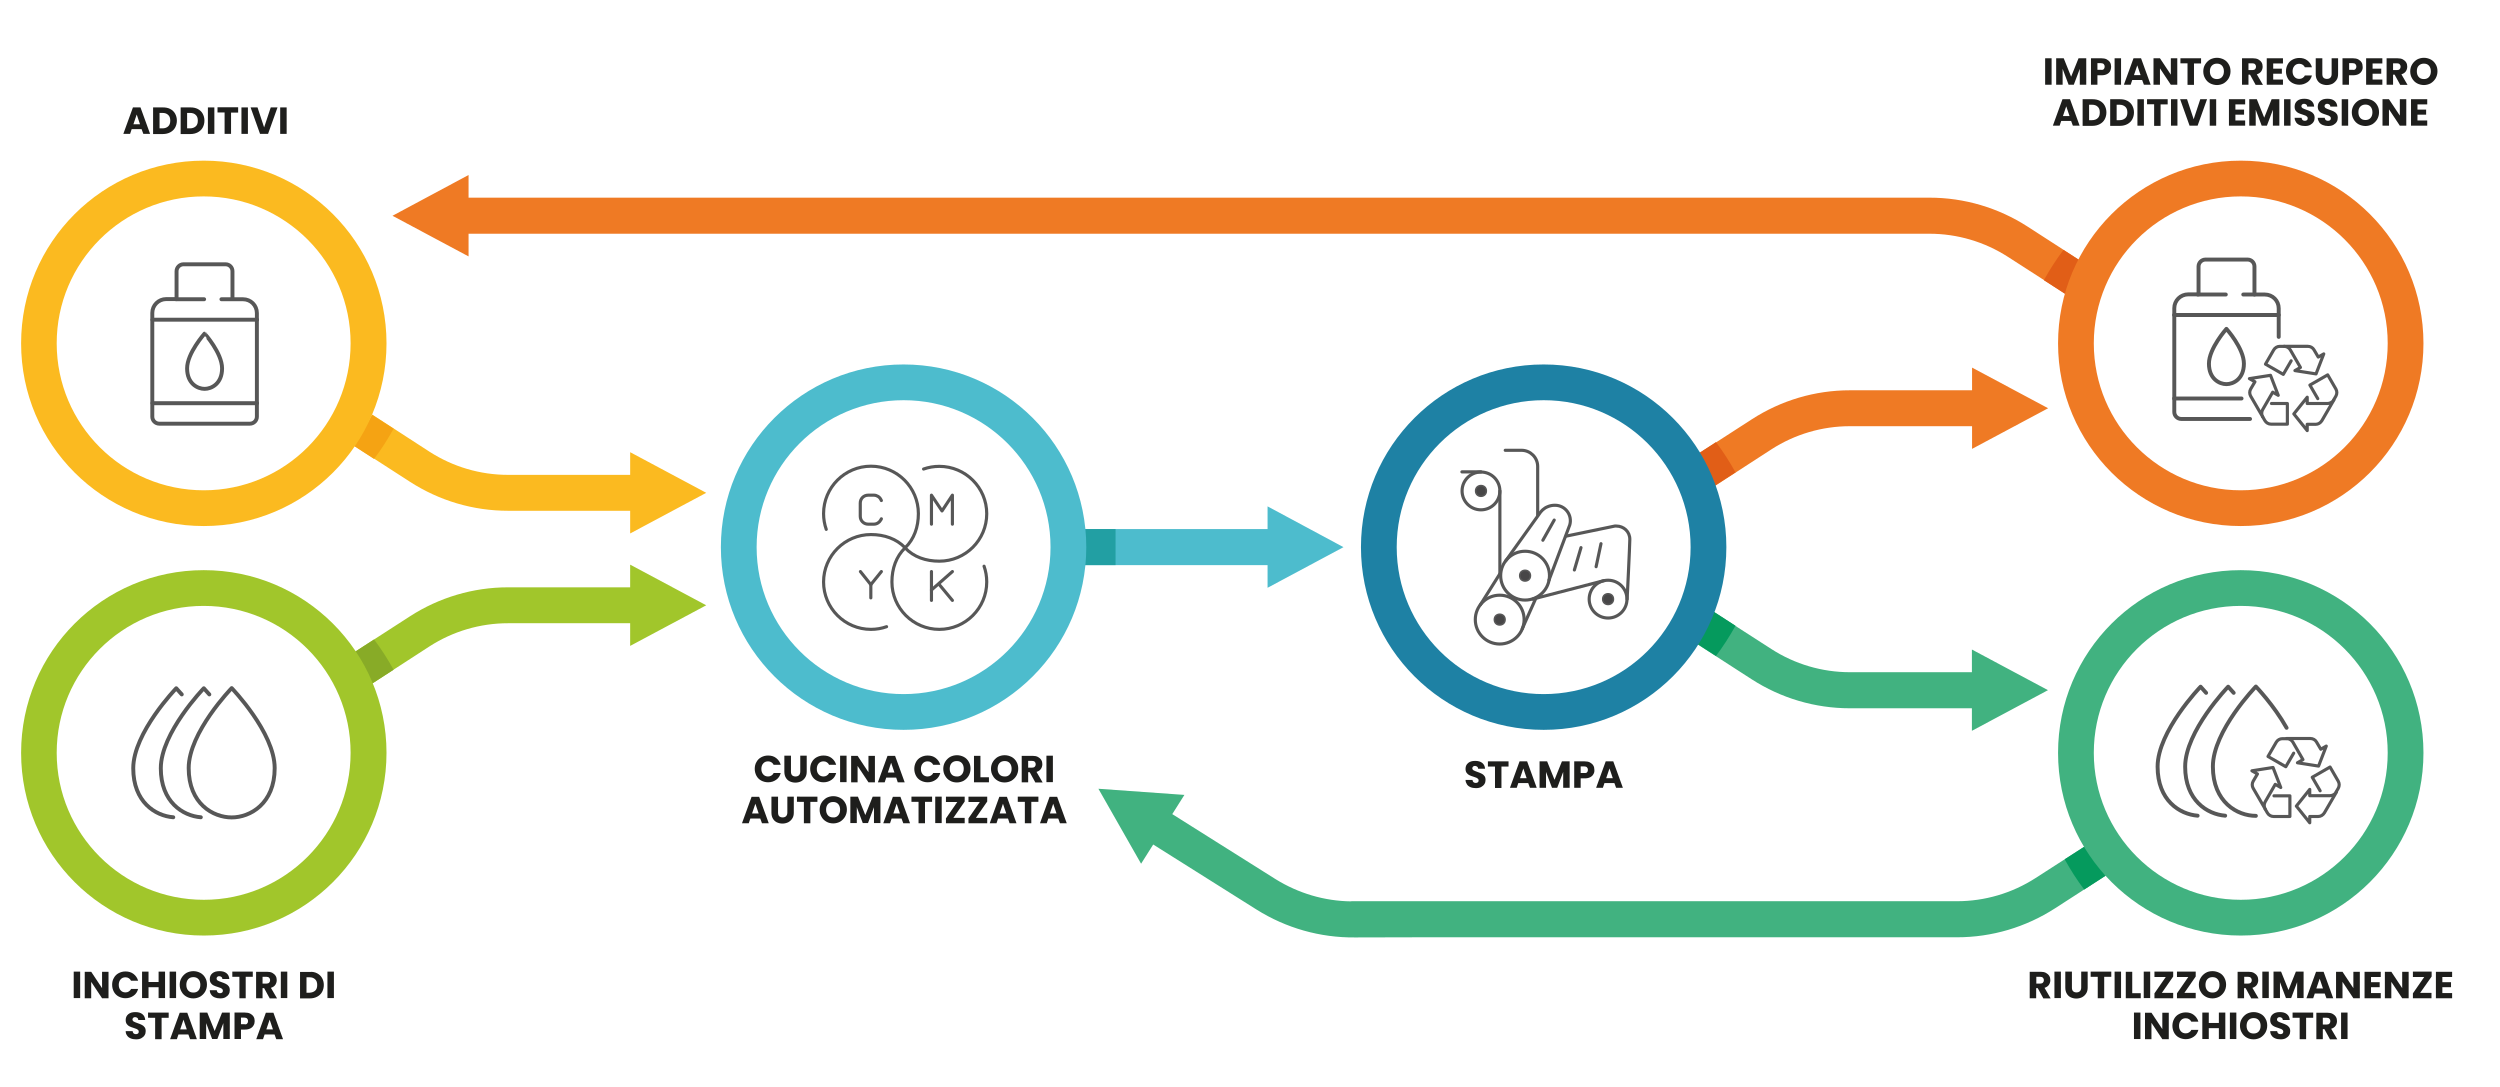 <?xml version="1.0" encoding="UTF-8"?> <svg xmlns="http://www.w3.org/2000/svg" xmlns:xlink="http://www.w3.org/1999/xlink" version="1.1" id="Livello_1" x="0px" y="0px" viewBox="0 0 1587.3 689.9" style="enable-background:new 0 0 1587.3 689.9;" xml:space="preserve"> <style type="text/css"> .st0{fill:#4DBCCD;} .st1{fill:#229FA3;} .st2{fill:#41B280;} .st3{fill:#059A5D;} .st4{fill:#EF7A24;} .st5{fill:#E15E17;} .st6{fill:#1E81A4;} .st7{fill:#A1C62B;} .st8{fill:#88AB27;} .st9{fill:#FBBA20;} .st10{fill:#F5A313;} .st11{fill:none;stroke:#575757;stroke-width:2;stroke-linecap:round;stroke-linejoin:round;stroke-miterlimit:10;} .st12{fill:#474647;stroke:#575757;stroke-miterlimit:10;} .st13{fill:none;stroke:#575757;stroke-width:2.5;stroke-linecap:round;stroke-linejoin:round;stroke-miterlimit:10;} .st14{fill:#1E1E1C;} </style> <g> <polygon class="st0" points="804.8,358.8 688.3,358.8 688.3,335.9 804.8,335.9 804.8,321.5 853,347.4 804.8,373.2 "></polygon> <rect x="687.4" y="335.9" class="st1" width="20.9" height="22.9"></rect> </g> <g> <path class="st2" d="M1252.1,426.8h-77.5c-17.7,0-35-5.1-49.9-14.7l-36.5-23.5c-3.6,6.7-7.7,13.1-12.4,19.2l36.4,23.5 c18.6,12,40.2,18.4,62.3,18.4h77.5V464l48.3-25.8l-48.3-25.8V426.8z"></path> <path class="st3" d="M1101.9,397.3c-3.7,6.7-7.8,13.1-12.4,19.2l-13.6-8.8c4.7-6.1,8.8-12.5,12.4-19.2L1101.9,397.3z"></path> </g> <g> <path class="st4" d="M1124.7,285.3c14.9-9.6,32.2-14.7,49.9-14.7h77.5v14.4l48.3-25.8l-48.3-25.8v14.4h-77.5 c-22.2,0-43.7,6.4-62.3,18.4l-36.4,23.5c4.7,6.1,8.8,12.5,12.4,19.2L1124.7,285.3z"></path> <path class="st5" d="M1075.9,289.5l13.6-8.8c4.6,6.1,8.7,12.5,12.4,19.2l-13.7,8.8C1084.7,302.1,1080.6,295.6,1075.9,289.5z"></path> </g> <path class="st0" d="M573.7,231.4c-64.1,0-116,51.9-116,116s51.9,116,116,116s116-51.9,116-116S637.7,231.4,573.7,231.4z M573.7,440.7c-51.5,0-93.3-41.8-93.3-93.3s41.8-93.3,93.3-93.3s93.3,41.8,93.3,93.3S625.2,440.7,573.7,440.7z"></path> <path class="st6" d="M980.1,231.4c-64.1,0-116,51.9-116,116s51.9,116,116,116s116-51.9,116-116S1044.1,231.4,980.1,231.4z M980.1,440.7c-51.5,0-93.3-41.8-93.3-93.3s41.8-93.3,93.3-93.3c51.5,0,93.3,41.8,93.3,93.3S1031.6,440.7,980.1,440.7z"></path> <g> <path class="st7" d="M400.1,395.7h-77.5c-17.7,0-35,5.1-49.9,14.7L236.3,434c-3.6-6.7-7.7-13.1-12.4-19.2l36.4-23.5 c18.6-12,40.2-18.4,62.3-18.4h77.5v-14.4l48.3,25.8l-48.3,25.8V395.7z"></path> <path class="st8" d="M249.9,425.2c-3.7-6.7-7.8-13.1-12.4-19.2l-13.6,8.8c4.7,6.1,8.8,12.5,12.4,19.2L249.9,425.2z"></path> </g> <g> <path class="st9" d="M272.7,286.8c14.9,9.6,32.2,14.7,49.9,14.7h77.5v-14.4l48.3,25.8l-48.3,25.8v-14.4h-77.5 c-22.2,0-43.7-6.4-62.3-18.4l-36.4-23.5c4.7-6.1,8.8-12.5,12.4-19.2L272.7,286.8z"></path> <path class="st10" d="M223.9,282.6l13.6,8.8c4.6-6.1,8.7-12.5,12.4-19.2l-13.7-8.8C232.7,270.1,228.6,276.5,223.9,282.6z"></path> </g> <g> <path class="st4" d="M297.5,148.4h927.5c17.7,0,35,5.1,49.9,14.7l36.5,23.5c3.6-6.7,7.7-13.1,12.4-19.2l-36.4-23.5 c-18.6-12-40.2-18.4-62.3-18.4H297.5v-14.4L249.2,137l48.3,25.8V148.4z"></path> <path class="st5" d="M1297.7,177.9c3.7-6.7,7.8-13.1,12.4-19.2l13.6,8.8c-4.7,6.1-8.8,12.5-12.4,19.2L1297.7,177.9z"></path> </g> <g> <path class="st2" d="M1328.9,534l-36.5,23.5c-14.9,9.6-32.2,14.7-49.9,14.7H903.4c0,0,0,0,0,0l-2.5,0h-43v0.1 c-17-0.2-33.5-5.1-48-14.1l-65.6-41.3l7.7-12.2l-54.6-3.9l27.1,47.6l7.7-12.2l65.6,41.3c18.8,11.8,40.4,17.9,62.5,17.7l40-0.1 h342.2c22.2,0,43.7-6.4,62.3-18.4l36.4-23.5C1336.6,547.1,1332.5,540.7,1328.9,534z"></path> <path class="st3" d="M1336.9,556l-13.6,8.8c-4.6-6.1-8.7-12.5-12.4-19.2l13.7-8.8C1328.1,543.5,1332.3,549.9,1336.9,556z"></path> </g> <path class="st7" d="M129.4,362c-64.1,0-116,51.9-116,116s51.9,116,116,116s116-51.9,116-116S193.4,362,129.4,362z M129.4,571.3 C77.8,571.3,36,529.5,36,478s41.8-93.3,93.3-93.3s93.3,41.8,93.3,93.3S180.9,571.3,129.4,571.3z"></path> <path class="st9" d="M129.4,102c-64.1,0-116,51.9-116,116s51.9,116,116,116s116-51.9,116-116S193.4,102,129.4,102z M129.4,311.3 C77.8,311.3,36,269.5,36,218s41.8-93.3,93.3-93.3s93.3,41.8,93.3,93.3S180.9,311.3,129.4,311.3z"></path> <path class="st2" d="M1422.7,362c-64.1,0-116,51.9-116,116s51.9,116,116,116c64.1,0,116-51.9,116-116S1486.7,362,1422.7,362z M1422.7,571.3c-51.5,0-93.3-41.8-93.3-93.3s41.8-93.3,93.3-93.3c51.5,0,93.3,41.8,93.3,93.3S1474.2,571.3,1422.7,571.3z"></path> <path class="st4" d="M1422.7,102c-64.1,0-116,51.9-116,116s51.9,116,116,116c64.1,0,116-51.9,116-116S1486.7,102,1422.7,102z M1422.7,311.3c-51.5,0-93.3-41.8-93.3-93.3s41.8-93.3,93.3-93.3c51.5,0,93.3,41.8,93.3,93.3S1474.2,311.3,1422.7,311.3z"></path> <g id="cmyk-colors_offset"> <g> <path class="st11" d="M586.4,297.8c3.1-1.1,6.5-1.7,10-1.7c16.6,0,30.1,13.5,30.1,30.1c0,16.6-13.5,30.1-30.1,30.1 c-8.5,0-16.2-2.6-21.7-8.4"></path> <path class="st11" d="M574.7,347.8c-5.7,5.5-8.4,13.2-8.4,21.7c0,16.6,13.5,30.1,30.1,30.1c16.6,0,30.1-13.5,30.1-30.1 c0-3.5-0.6-6.9-1.7-10"></path> <path class="st11" d="M574.7,347.8c-5.5-5.7-13.2-8.4-21.7-8.4c-16.6,0-30.1,13.5-30.1,30.1c0,16.6,13.5,30.1,30.1,30.1 c3.5,0,6.8-0.6,9.9-1.7"></path> <path class="st11" d="M574.7,347.8c5.7-5.5,8.4-13.2,8.4-21.7c0-16.6-13.5-30.1-30.1-30.1c-16.6,0-30.1,13.5-30.1,30.1 c0,3.5,0.6,6.9,1.7,10"></path> </g> <path class="st11" d="M559.6,317.8l-0.3-0.6c-0.8-1.7-2.6-2.8-4.5-2.8h-3.6c-2.8,0-5,2.2-5,5v8.4c0,2.8,2.2,5,5,5h3.6 c1.9,0,3.6-1.1,4.5-2.8l0.3-0.6"></path> <polyline class="st11" points="591.4,332.8 591.4,314.4 598.1,324.4 604.7,314.4 604.7,332.8 "></polyline> <g> <polyline class="st11" points="546.3,362.9 552.9,371.2 552.9,379.6 "></polyline> <line class="st11" x1="552.9" y1="371.2" x2="559.6" y2="362.9"></line> </g> <g> <line class="st11" x1="591.4" y1="362.9" x2="591.4" y2="381.2"></line> <line class="st11" x1="591.4" y1="374.6" x2="604.7" y2="362.9"></line> <line class="st11" x1="596.4" y1="371.2" x2="604.7" y2="381.2"></line> </g> </g> <g id="rotary_printing_2_"> <g> <circle class="st11" cx="940.3" cy="311.7" r="12"></circle> <circle class="st12" cx="940.3" cy="311.7" r="3.4"></circle> <path class="st11" d="M955.7,285.9H966c5.7,0,10.3,4.6,10.3,10.3l0,30.8"></path> </g> <g> <circle class="st11" cx="952.2" cy="393.4" r="15.5"></circle> <circle class="st12" cx="952.2" cy="393.4" r="3.4"></circle> <line class="st11" x1="952.3" y1="364.3" x2="939.9" y2="384"></line> <line class="st11" x1="966.5" y1="399.2" x2="975.3" y2="379.5"></line> </g> <line class="st11" x1="952.3" y1="311.7" x2="952.3" y2="364.9"></line> <g> <circle class="st11" cx="1021" cy="380.4" r="12"></circle> <circle class="st12" cx="1021" cy="380.4" r="3.4"></circle> </g> <line class="st11" x1="1018.6" y1="368.6" x2="973.1" y2="380.4"></line> <path class="st11" d="M994.4,340.4l30.9-6.4l0.9,0c4.7,0,8.7,3.5,8.6,8.6c0,3.5-1.7,37.8-1.7,37.8"></path> <line class="st11" x1="979.6" y1="343" x2="986.8" y2="330.2"></line> <line class="st11" x1="999.6" y1="361.9" x2="1003.8" y2="347.7"></line> <line class="st11" x1="1013.4" y1="359.8" x2="1016.5" y2="345.2"></line> <line class="st11" x1="940.3" y1="299.6" x2="928.2" y2="299.6"></line> <g> <circle class="st11" cx="968.3" cy="365.5" r="15.5"></circle> <circle class="st12" cx="968.3" cy="365.5" r="3.4"></circle> <path class="st11" d="M983.5,368.3l13.2-35.1c1.7-6.2-2.9-12.4-9.4-12.4l-0.1,0c-1.6,0-3.1,0.3-4.5,0.9c-2.4,0.9-4.3,2.8-5.6,4.9 L956,356.1"></path> </g> </g> <g> <path class="st13" d="M174.4,487.7c0,22.6-15.6,31.3-27.3,31.3c-11.7,0-27.3-8.6-27.3-31.3s27.3-50.8,27.3-50.8 S174.4,465.1,174.4,487.7z"></path> <path class="st13" d="M127.5,518.9c-11.4-0.9-25.4-9.7-25.4-31.1c0-22.6,27.3-50.8,27.3-50.8s1.4,1.5,3.5,3.9"></path> <path class="st13" d="M110,518.9c-11.4-0.9-25.4-9.7-25.4-31.1c0-22.6,27.3-50.8,27.3-50.8s1.4,1.5,3.5,3.9"></path> </g> <g> <path class="st13" d="M1432.3,518c-11.7,0-27.3-8.6-27.3-31.3s27.3-50.8,27.3-50.8s11.4,11.8,19.5,26.2"></path> <path class="st13" d="M1412.8,517.9c-11.4-0.9-25.4-9.7-25.4-31.1c0-22.6,27.3-50.8,27.3-50.8s1.4,1.5,3.5,3.9"></path> <path class="st13" d="M1395.3,517.9c-11.4-0.9-25.4-9.7-25.4-31.1c0-22.6,27.3-50.8,27.3-50.8s1.4,1.5,3.5,3.9"></path> </g> <g> <path class="st13" d="M141,233.9c0,9.7-6.7,13-11.1,13c-4.4,0-11.1-3.3-11.1-13s11.1-22.1,11.1-22.1S141,224.1,141,233.9z"></path> <path class="st13" d="M140.6,190h13.7c4.9,0,8.8,3.9,8.8,8.8V258v6.6c0,2.4-2,4.4-4.4,4.4h-57.6c-2.4,0-4.4-2-4.4-4.4v-4.4V258 v-59.3c0-4.9,4-8.8,8.8-8.8h6.6v-17.7c0-2.4,2-4.4,4.4-4.4h26.7c2.5,0,4.4,2,4.4,4.4V190"></path> <line class="st13" x1="111.8" y1="190" x2="129.6" y2="190"></line> <line class="st13" x1="96.8" y1="203" x2="163.2" y2="203"></line> <line class="st13" x1="96.8" y1="256" x2="163.2" y2="256"></line> </g> <g> <path class="st13" d="M1424.7,230.9c0,9.7-6.7,13-11.1,13c-4.4,0-11.1-3.3-11.1-13s11.1-22.1,11.1-22.1S1424.7,221.1,1424.7,230.9z "></path> <path class="st13" d="M1428.6,266h-43.7c-2.4,0-4.4-2-4.4-4.4v-4.4V255v-59.3c0-4.9,4-8.8,8.8-8.8h6.6v-17.7c0-2.4,2-4.4,4.4-4.4 h26.7c2.5,0,4.4,2,4.4,4.4V187"></path> <path class="st13" d="M1424.3,187h13.7c4.9,0,8.8,3.9,8.8,8.8v18.1"></path> <line class="st13" x1="1395.4" y1="187" x2="1413.2" y2="187"></line> <line class="st13" x1="1380.4" y1="200" x2="1446.8" y2="200"></line> <line class="st13" x1="1380.4" y1="253" x2="1423.2" y2="253"></line> </g> <g> <path class="st11" d="M1483.2,502.9l1.4-2.4c0.8-1.4,0.8-3.1,0-4.5l-5.2-9l-11.3,6.5l5,8.6"></path> <path class="st11" d="M1479.3,505.2h-12.8v-4l-8.5,10.6l8.5,10.6v-4h5.4c1.6,0,3-0.9,3.9-2.3l7.6-13.1 C1482.4,504.4,1480.9,505.2,1479.3,505.2z"></path> <path class="st11" d="M1451.9,469h-2.8c-1.6,0-3.1,0.9-3.9,2.3l-5.2,9l11.3,6.5l5-8.6"></path> <path class="st11" d="M1455.8,471.2l6.4,11.1l-3.5,2l13.4,2.1l4.9-12.7l-3.5,2l-2.7-4.6c-0.8-1.4-2.3-2.2-3.9-2.2h-15.1 C1453.5,469,1455,469.8,1455.8,471.2z"></path> <path class="st11" d="M1438.2,513.7l1.4,2.4c0.8,1.4,2.3,2.3,3.9,2.3h10.4v-13.1h-10.1"></path> <path class="st11" d="M1438.2,509.1l6.4-11.1l3.5,2l-4.9-12.7l-13.4,2.1l3.5,2l-2.7,4.6c-0.8,1.4-0.8,3.1,0,4.5l7.6,13.1 C1437.4,512.3,1437.4,510.5,1438.2,509.1z"></path> </g> <g> <path class="st11" d="M1481.7,253.9l1.4-2.4c0.8-1.4,0.8-3.1,0-4.5l-5.2-9l-11.3,6.5l5,8.6"></path> <path class="st11" d="M1477.7,256.2h-12.8v-4l-8.5,10.6l8.5,10.6v-4h5.4c1.6,0,3-0.9,3.9-2.3l7.6-13.1 C1480.9,255.3,1479.4,256.2,1477.7,256.2z"></path> <path class="st11" d="M1450.3,219.9h-2.8c-1.6,0-3.1,0.9-3.9,2.3l-5.2,9l11.3,6.5l5-8.6"></path> <path class="st11" d="M1454.2,222.2l6.4,11.1l-3.5,2l13.4,2.1l4.9-12.7l-3.5,2l-2.7-4.6c-0.8-1.4-2.3-2.2-3.9-2.2h-15.1 C1451.9,219.9,1453.4,220.8,1454.2,222.2z"></path> <path class="st11" d="M1436.6,264.6l1.4,2.4c0.8,1.4,2.3,2.3,3.9,2.3h10.4v-13.1h-10.1"></path> <path class="st11" d="M1436.6,260.1l6.4-11.1l3.5,2l-4.9-12.7l-13.4,2.1l3.5,2l-2.7,4.6c-0.8,1.4-0.8,3.1,0,4.5l7.6,13.1 C1435.8,263.2,1435.8,261.5,1436.6,260.1z"></path> </g> <g id="ITA"> <g> <path class="st14" d="M50.9,616.9v16.8h-4.1v-16.8H50.9z"></path> <path class="st14" d="M68.9,633.8h-4.1l-6.9-10.4v10.4h-4.1v-16.8h4.1l6.9,10.4v-10.4h4.1V633.8z"></path> <path class="st14" d="M72.3,620.9c0.7-1.3,1.7-2.3,3-3c1.3-0.7,2.7-1.1,4.4-1.1c2,0,3.7,0.5,5.1,1.6c1.4,1.1,2.4,2.5,2.9,4.3h-4.5 c-0.3-0.7-0.8-1.2-1.4-1.6c-0.6-0.4-1.3-0.6-2.1-0.6c-1.3,0-2.3,0.4-3.1,1.3c-0.8,0.9-1.2,2.1-1.2,3.5c0,1.5,0.4,2.6,1.2,3.5 c0.8,0.9,1.8,1.3,3.1,1.3c0.8,0,1.5-0.2,2.1-0.6c0.6-0.4,1.1-0.9,1.4-1.6h4.5c-0.5,1.8-1.4,3.3-2.9,4.3c-1.4,1-3.1,1.6-5.1,1.6 c-1.6,0-3.1-0.4-4.4-1.1c-1.3-0.7-2.3-1.7-3-3c-0.7-1.3-1.1-2.8-1.1-4.4S71.5,622.2,72.3,620.9z"></path> <path class="st14" d="M104.8,616.9v16.8h-4.1v-6.9h-6.4v6.9h-4.1v-16.8h4.1v6.6h6.4v-6.6H104.8z"></path> <path class="st14" d="M111.8,616.9v16.8h-4.1v-16.8H111.8z"></path> <path class="st14" d="M118.4,632.8c-1.3-0.7-2.4-1.8-3.1-3.1c-0.8-1.3-1.2-2.8-1.2-4.5c0-1.6,0.4-3.1,1.2-4.4 c0.8-1.3,1.8-2.3,3.1-3.1c1.3-0.7,2.8-1.1,4.4-1.1s3,0.4,4.4,1.1c1.3,0.7,2.4,1.8,3.1,3.1c0.8,1.3,1.1,2.8,1.1,4.4 c0,1.6-0.4,3.1-1.2,4.5c-0.8,1.3-1.8,2.3-3.1,3.1c-1.3,0.7-2.8,1.1-4.3,1.1S119.7,633.6,118.4,632.8z M126,628.9 c0.8-0.9,1.2-2.1,1.2-3.6c0-1.5-0.4-2.7-1.2-3.6c-0.8-0.9-1.9-1.3-3.2-1.3c-1.4,0-2.4,0.4-3.3,1.3c-0.8,0.9-1.2,2.1-1.2,3.6 c0,1.5,0.4,2.7,1.2,3.6c0.8,0.9,1.9,1.3,3.3,1.3C124.1,630.2,125.2,629.8,126,628.9z"></path> <path class="st14" d="M136.4,633.3c-1-0.4-1.8-1-2.3-1.8c-0.6-0.8-0.9-1.7-0.9-2.8h4.4c0.1,0.6,0.3,1.1,0.6,1.4 c0.4,0.3,0.8,0.5,1.4,0.5c0.6,0,1.1-0.1,1.4-0.4c0.4-0.3,0.5-0.7,0.5-1.2c0-0.4-0.1-0.8-0.4-1c-0.3-0.3-0.6-0.5-1-0.7 c-0.4-0.2-1-0.4-1.7-0.6c-1.1-0.3-2-0.7-2.7-1c-0.7-0.3-1.3-0.8-1.8-1.5s-0.7-1.5-0.7-2.6c0-1.6,0.6-2.8,1.7-3.7s2.6-1.3,4.4-1.3 c1.9,0,3.4,0.4,4.5,1.3c1.1,0.9,1.7,2.1,1.8,3.7h-4.4c0-0.5-0.2-1-0.6-1.3c-0.4-0.3-0.8-0.5-1.4-0.5c-0.5,0-0.9,0.1-1.2,0.4 c-0.3,0.3-0.5,0.6-0.5,1.1c0,0.5,0.3,1,0.8,1.3c0.5,0.3,1.3,0.6,2.4,1c1.1,0.4,2,0.7,2.7,1.1c0.7,0.3,1.3,0.8,1.8,1.5 c0.5,0.6,0.7,1.5,0.7,2.5c0,1-0.2,1.8-0.7,2.6c-0.5,0.8-1.2,1.4-2.1,1.9c-0.9,0.5-2,0.7-3.3,0.7 C138.5,633.9,137.4,633.7,136.4,633.3z"></path> <path class="st14" d="M160.5,616.9v3.3h-4.5v13.6H152v-13.6h-4.5v-3.3H160.5z"></path> <path class="st14" d="M171.2,633.8l-3.5-6.4h-1v6.4h-4.1v-16.8h6.9c1.3,0,2.5,0.2,3.4,0.7c0.9,0.5,1.6,1.1,2.1,1.9 c0.5,0.8,0.7,1.7,0.7,2.7c0,1.1-0.3,2.1-0.9,3c-0.6,0.9-1.6,1.5-2.8,1.9l3.9,6.7H171.2z M166.7,624.5h2.5c0.8,0,1.3-0.2,1.7-0.6 c0.4-0.4,0.6-0.9,0.6-1.6c0-0.6-0.2-1.1-0.6-1.5c-0.4-0.4-0.9-0.6-1.7-0.6h-2.5V624.5z"></path> <path class="st14" d="M182.4,616.9v16.8h-4.1v-16.8H182.4z"></path> <path class="st14" d="M201.4,618c1.3,0.7,2.4,1.7,3.1,3c0.7,1.3,1.1,2.7,1.1,4.4c0,1.6-0.4,3.1-1.1,4.4c-0.7,1.3-1.8,2.3-3.1,3 s-2.9,1.1-4.6,1.1h-6.3v-16.8h6.3C198.5,616.9,200.1,617.3,201.4,618z M200.1,629c0.9-0.8,1.3-2,1.3-3.6s-0.4-2.8-1.3-3.6 c-0.9-0.9-2.1-1.3-3.6-1.3h-1.9v9.8h1.9C198,630.2,199.2,629.8,200.1,629z"></path> <path class="st14" d="M212,616.9v16.8h-4.1v-16.8H212z"></path> <path class="st14" d="M83,659.3c-1-0.4-1.8-1-2.3-1.8c-0.6-0.8-0.9-1.7-0.9-2.8h4.4c0.1,0.6,0.3,1.1,0.6,1.4 c0.4,0.3,0.8,0.5,1.4,0.5c0.6,0,1.1-0.1,1.4-0.4c0.4-0.3,0.5-0.7,0.5-1.2c0-0.4-0.1-0.8-0.4-1c-0.3-0.3-0.6-0.5-1-0.7 c-0.4-0.2-1-0.4-1.7-0.6c-1.1-0.3-2-0.7-2.7-1c-0.7-0.3-1.3-0.8-1.8-1.5s-0.7-1.5-0.7-2.6c0-1.6,0.6-2.8,1.7-3.7s2.6-1.3,4.4-1.3 c1.9,0,3.4,0.4,4.5,1.3c1.1,0.9,1.7,2.1,1.8,3.7h-4.4c0-0.5-0.2-1-0.6-1.3c-0.4-0.3-0.8-0.5-1.4-0.5c-0.5,0-0.9,0.1-1.2,0.4 c-0.3,0.3-0.5,0.6-0.5,1.1c0,0.5,0.3,1,0.8,1.3c0.5,0.3,1.3,0.6,2.4,1c1.1,0.4,2,0.7,2.7,1.1c0.7,0.3,1.3,0.8,1.8,1.5 c0.5,0.6,0.7,1.5,0.7,2.5c0,1-0.2,1.8-0.7,2.6c-0.5,0.8-1.2,1.4-2.1,1.9c-0.9,0.5-2,0.7-3.3,0.7C85.1,659.9,83.9,659.7,83,659.3z"></path> <path class="st14" d="M107.1,642.9v3.3h-4.5v13.6h-4.1v-13.6H94v-3.3H107.1z"></path> <path class="st14" d="M119.6,656.8h-6.3l-1,3H108l6.1-16.8h4.8l6.1,16.8h-4.3L119.6,656.8z M118.6,653.6l-2.1-6.2l-2.1,6.2H118.6z "></path> <path class="st14" d="M145.9,642.9v16.8h-4.1v-10.1l-3.8,10.1h-3.3l-3.8-10.1v10.1h-4.1v-16.8h4.8l4.7,11.7l4.7-11.7H145.9z"></path> <path class="st14" d="M161,651c-0.4,0.8-1.1,1.5-2.1,2s-2.1,0.7-3.5,0.7H153v6h-4.1v-16.8h6.6c1.3,0,2.5,0.2,3.4,0.7 c0.9,0.5,1.6,1.1,2.1,1.9c0.5,0.8,0.7,1.8,0.7,2.8C161.7,649.3,161.5,650.2,161,651z M156.9,649.9c0.4-0.4,0.6-0.9,0.6-1.6 s-0.2-1.2-0.6-1.6c-0.4-0.4-1-0.6-1.8-0.6H153v4.2h2.2C156,650.5,156.6,650.3,156.9,649.9z"></path> <path class="st14" d="M174.3,656.8H168l-1,3h-4.3l6.1-16.8h4.8l6.1,16.8h-4.3L174.3,656.8z M173.3,653.6l-2.1-6.2l-2.1,6.2H173.3z "></path> </g> <g> <path class="st14" d="M480.3,483.8c0.7-1.3,1.7-2.3,3-3c1.3-0.7,2.7-1.1,4.4-1.1c2,0,3.7,0.5,5.1,1.6c1.4,1.1,2.4,2.5,2.9,4.3 h-4.5c-0.3-0.7-0.8-1.2-1.4-1.6c-0.6-0.4-1.3-0.6-2.1-0.6c-1.3,0-2.3,0.4-3.1,1.3c-0.8,0.9-1.2,2.1-1.2,3.5c0,1.5,0.4,2.6,1.2,3.5 c0.8,0.9,1.8,1.3,3.1,1.3c0.8,0,1.5-0.2,2.1-0.6c0.6-0.4,1.1-0.9,1.4-1.6h4.5c-0.5,1.8-1.4,3.3-2.9,4.3c-1.4,1-3.1,1.6-5.1,1.6 c-1.6,0-3.1-0.4-4.4-1.1c-1.3-0.7-2.3-1.7-3-3c-0.7-1.3-1.1-2.8-1.1-4.4S479.5,485.1,480.3,483.8z"></path> <path class="st14" d="M502.2,479.8v10.1c0,1,0.2,1.8,0.7,2.3c0.5,0.5,1.2,0.8,2.2,0.8c1,0,1.7-0.3,2.2-0.8 c0.5-0.5,0.8-1.3,0.8-2.3v-10.1h4.1v10.1c0,1.5-0.3,2.8-1,3.8c-0.6,1-1.5,1.8-2.6,2.4c-1.1,0.5-2.3,0.8-3.6,0.8s-2.5-0.3-3.6-0.8 c-1-0.5-1.9-1.3-2.5-2.4c-0.6-1-0.9-2.3-0.9-3.8v-10.1H502.2z"></path> <path class="st14" d="M515.5,483.8c0.7-1.3,1.7-2.3,3-3c1.3-0.7,2.7-1.1,4.4-1.1c2,0,3.7,0.5,5.1,1.6c1.4,1.1,2.4,2.5,2.9,4.3 h-4.5c-0.3-0.7-0.8-1.2-1.4-1.6c-0.6-0.4-1.3-0.6-2.1-0.6c-1.3,0-2.3,0.4-3.1,1.3c-0.8,0.9-1.2,2.1-1.2,3.5c0,1.5,0.4,2.6,1.2,3.5 c0.8,0.9,1.8,1.3,3.1,1.3c0.8,0,1.5-0.2,2.1-0.6c0.6-0.4,1.1-0.9,1.4-1.6h4.5c-0.5,1.8-1.4,3.3-2.9,4.3c-1.4,1-3.1,1.6-5.1,1.6 c-1.6,0-3.1-0.4-4.4-1.1c-1.3-0.7-2.3-1.7-3-3c-0.7-1.3-1.1-2.8-1.1-4.4S514.7,485.1,515.5,483.8z"></path> <path class="st14" d="M537.5,479.8v16.8h-4.1v-16.8H537.5z"></path> <path class="st14" d="M555.5,496.7h-4.1l-6.9-10.4v10.4h-4.1v-16.8h4.1l6.9,10.4v-10.4h4.1V496.7z"></path> <path class="st14" d="M569,493.7h-6.3l-1,3h-4.3l6.1-16.8h4.8l6.1,16.8H570L569,493.7z M567.9,490.5l-2.1-6.2l-2.1,6.2H567.9z"></path> <path class="st14" d="M581.6,483.8c0.7-1.3,1.7-2.3,3-3c1.3-0.7,2.7-1.1,4.4-1.1c2,0,3.7,0.5,5.1,1.6c1.4,1.1,2.4,2.5,2.9,4.3 h-4.5c-0.3-0.7-0.8-1.2-1.4-1.6c-0.6-0.4-1.3-0.6-2.1-0.6c-1.3,0-2.3,0.4-3.1,1.3c-0.8,0.9-1.2,2.1-1.2,3.5c0,1.5,0.4,2.6,1.2,3.5 c0.8,0.9,1.8,1.3,3.1,1.3c0.8,0,1.5-0.2,2.1-0.6c0.6-0.4,1.1-0.9,1.4-1.6h4.5c-0.5,1.8-1.4,3.3-2.9,4.3c-1.4,1-3.1,1.6-5.1,1.6 c-1.6,0-3.1-0.4-4.4-1.1c-1.3-0.7-2.3-1.7-3-3c-0.7-1.3-1.1-2.8-1.1-4.4S580.9,485.1,581.6,483.8z"></path> <path class="st14" d="M603.2,495.7c-1.3-0.7-2.4-1.8-3.1-3.1c-0.8-1.3-1.2-2.8-1.2-4.5c0-1.6,0.4-3.1,1.2-4.4 c0.8-1.3,1.8-2.3,3.1-3.1c1.3-0.7,2.8-1.1,4.4-1.1s3,0.4,4.4,1.1c1.3,0.7,2.4,1.8,3.1,3.1c0.8,1.3,1.1,2.8,1.1,4.4 c0,1.6-0.4,3.1-1.2,4.5c-0.8,1.3-1.8,2.3-3.1,3.1c-1.3,0.7-2.8,1.1-4.3,1.1S604.5,496.5,603.2,495.7z M610.7,491.7 c0.8-0.9,1.2-2.1,1.2-3.6c0-1.5-0.4-2.7-1.2-3.6c-0.8-0.9-1.9-1.3-3.2-1.3c-1.4,0-2.4,0.4-3.3,1.3c-0.8,0.9-1.2,2.1-1.2,3.6 c0,1.5,0.4,2.7,1.2,3.6c0.8,0.9,1.9,1.3,3.3,1.3C608.9,493.1,609.9,492.6,610.7,491.7z"></path> <path class="st14" d="M622.5,493.5h5.4v3.2h-9.5v-16.8h4.1V493.5z"></path> <path class="st14" d="M633.5,495.7c-1.3-0.7-2.4-1.8-3.1-3.1c-0.8-1.3-1.2-2.8-1.2-4.5c0-1.6,0.4-3.1,1.2-4.4 c0.8-1.3,1.8-2.3,3.1-3.1c1.3-0.7,2.8-1.1,4.4-1.1s3,0.4,4.4,1.1c1.3,0.7,2.4,1.8,3.1,3.1c0.8,1.3,1.1,2.8,1.1,4.4 c0,1.6-0.4,3.1-1.2,4.5c-0.8,1.3-1.8,2.3-3.1,3.1c-1.3,0.7-2.8,1.1-4.3,1.1S634.8,496.5,633.5,495.7z M641.1,491.7 c0.8-0.9,1.2-2.1,1.2-3.6c0-1.5-0.4-2.7-1.2-3.6c-0.8-0.9-1.9-1.3-3.2-1.3c-1.4,0-2.4,0.4-3.3,1.3c-0.8,0.9-1.2,2.1-1.2,3.6 c0,1.5,0.4,2.7,1.2,3.6c0.8,0.9,1.9,1.3,3.3,1.3C639.2,493.1,640.3,492.6,641.1,491.7z"></path> <path class="st14" d="M657.3,496.7l-3.5-6.4h-1v6.4h-4.1v-16.8h6.9c1.3,0,2.5,0.2,3.4,0.7c0.9,0.5,1.6,1.1,2.1,1.9 c0.5,0.8,0.7,1.7,0.7,2.7c0,1.1-0.3,2.1-0.9,3c-0.6,0.9-1.6,1.5-2.8,1.9l3.9,6.7H657.3z M652.8,487.4h2.5c0.8,0,1.3-0.2,1.7-0.6 c0.4-0.4,0.6-0.9,0.6-1.6c0-0.6-0.2-1.1-0.6-1.5c-0.4-0.4-0.9-0.6-1.7-0.6h-2.5V487.4z"></path> <path class="st14" d="M668.5,479.8v16.8h-4.1v-16.8H668.5z"></path> <path class="st14" d="M482.7,519.7h-6.3l-1,3h-4.3l6.1-16.8h4.8l6.1,16.8h-4.3L482.7,519.7z M481.7,516.5l-2.1-6.2l-2.1,6.2H481.7 z"></path> <path class="st14" d="M494,505.8v10.1c0,1,0.2,1.8,0.7,2.3c0.5,0.5,1.2,0.8,2.2,0.8c1,0,1.7-0.3,2.2-0.8c0.5-0.5,0.8-1.3,0.8-2.3 v-10.1h4.1v10.1c0,1.5-0.3,2.8-1,3.8c-0.6,1-1.5,1.8-2.6,2.4c-1.1,0.5-2.3,0.8-3.6,0.8s-2.5-0.3-3.6-0.8c-1-0.5-1.9-1.3-2.5-2.4 c-0.6-1-0.9-2.3-0.9-3.8v-10.1H494z"></path> <path class="st14" d="M519,505.8v3.3h-4.5v13.6h-4.1v-13.6H506v-3.3H519z"></path> <path class="st14" d="M524.7,521.7c-1.3-0.7-2.4-1.8-3.1-3.1c-0.8-1.3-1.2-2.8-1.2-4.5c0-1.6,0.4-3.1,1.2-4.4 c0.8-1.3,1.8-2.3,3.1-3.1c1.3-0.7,2.8-1.1,4.4-1.1s3,0.4,4.4,1.1c1.3,0.7,2.4,1.8,3.1,3.1c0.8,1.3,1.1,2.8,1.1,4.4 c0,1.6-0.4,3.1-1.2,4.5c-0.8,1.3-1.8,2.3-3.1,3.1c-1.3,0.7-2.8,1.1-4.3,1.1S526,522.5,524.7,521.7z M532.2,517.7 c0.8-0.9,1.2-2.1,1.2-3.6c0-1.5-0.4-2.7-1.2-3.6c-0.8-0.9-1.9-1.3-3.2-1.3c-1.4,0-2.4,0.4-3.3,1.3c-0.8,0.9-1.2,2.1-1.2,3.6 c0,1.5,0.4,2.7,1.2,3.6c0.8,0.9,1.9,1.3,3.3,1.3C530.4,519.1,531.4,518.6,532.2,517.7z"></path> <path class="st14" d="M559,505.8v16.8h-4.1v-10.1l-3.8,10.1h-3.3l-3.8-10.1v10.1h-4.1v-16.8h4.8l4.7,11.7l4.7-11.7H559z"></path> <path class="st14" d="M572.4,519.7h-6.3l-1,3h-4.3l6.1-16.8h4.8l6.1,16.8h-4.3L572.4,519.7z M571.4,516.5l-2.1-6.2l-2.1,6.2H571.4 z"></path> <path class="st14" d="M591.8,505.8v3.3h-4.5v13.6h-4.1v-13.6h-4.5v-3.3H591.8z"></path> <path class="st14" d="M597.9,505.8v16.8h-4.1v-16.8H597.9z"></path> <path class="st14" d="M605.3,519.3h7.2v3.4h-11.9v-3.1l7.2-10.4h-7.2v-3.4h11.9v3.1L605.3,519.3z"></path> <path class="st14" d="M619.6,519.3h7.2v3.4h-11.9v-3.1l7.2-10.4h-7.2v-3.4h11.9v3.1L619.6,519.3z"></path> <path class="st14" d="M640,519.7h-6.3l-1,3h-4.3l6.1-16.8h4.8l6.1,16.8H641L640,519.7z M638.9,516.5l-2.1-6.2l-2.1,6.2H638.9z"></path> <path class="st14" d="M659.3,505.8v3.3h-4.5v13.6h-4.1v-13.6h-4.5v-3.3H659.3z"></path> <path class="st14" d="M671.9,519.7h-6.3l-1,3h-4.3l6.1-16.8h4.8l6.1,16.8h-4.3L671.9,519.7z M670.8,516.5l-2.1-6.2l-2.1,6.2H670.8 z"></path> </g> <g> <path class="st14" d="M933.7,499.8c-1-0.4-1.8-1-2.3-1.8s-0.9-1.7-0.9-2.8h4.4c0.1,0.6,0.3,1.1,0.6,1.4c0.4,0.3,0.8,0.5,1.4,0.5 c0.6,0,1.1-0.1,1.4-0.4c0.4-0.3,0.5-0.7,0.5-1.2c0-0.4-0.1-0.8-0.4-1c-0.3-0.3-0.6-0.5-1-0.7c-0.4-0.2-1-0.4-1.7-0.6 c-1.1-0.3-2-0.7-2.7-1c-0.7-0.3-1.3-0.8-1.8-1.5s-0.7-1.5-0.7-2.6c0-1.6,0.6-2.8,1.7-3.7c1.1-0.9,2.6-1.3,4.4-1.3 c1.9,0,3.4,0.4,4.5,1.3s1.7,2.1,1.8,3.7h-4.4c0-0.5-0.2-1-0.6-1.3c-0.4-0.3-0.8-0.5-1.4-0.5c-0.5,0-0.9,0.1-1.2,0.4 c-0.3,0.3-0.5,0.6-0.5,1.1c0,0.5,0.3,1,0.8,1.3c0.5,0.3,1.3,0.6,2.4,1c1.1,0.4,2,0.7,2.7,1.1c0.7,0.3,1.3,0.8,1.8,1.5 c0.5,0.6,0.7,1.5,0.7,2.5c0,1-0.2,1.8-0.7,2.6c-0.5,0.8-1.2,1.4-2.1,1.9c-0.9,0.5-2,0.7-3.3,0.7 C935.8,500.4,934.6,500.2,933.7,499.8z"></path> <path class="st14" d="M957.8,483.4v3.3h-4.5v13.6h-4.1v-13.6h-4.5v-3.3H957.8z"></path> <path class="st14" d="M970.3,497.2H964l-1,3h-4.3l6.1-16.8h4.8l6.1,16.8h-4.3L970.3,497.2z M969.3,494.1l-2.1-6.2l-2.1,6.2H969.3z "></path> <path class="st14" d="M996.6,483.4v16.8h-4.1v-10.1l-3.8,10.1h-3.3l-3.8-10.1v10.1h-4.1v-16.8h4.8l4.7,11.7l4.7-11.7H996.6z"></path> <path class="st14" d="M1011.7,491.5c-0.4,0.8-1.1,1.5-2.1,2s-2.1,0.7-3.5,0.7h-2.5v6h-4.1v-16.8h6.6c1.3,0,2.5,0.2,3.4,0.7 c0.9,0.5,1.6,1.1,2.1,1.9c0.5,0.8,0.7,1.8,0.7,2.8C1012.4,489.8,1012.2,490.7,1011.7,491.5z M1007.6,490.4 c0.4-0.4,0.6-0.9,0.6-1.6s-0.2-1.2-0.6-1.6c-0.4-0.4-1-0.6-1.8-0.6h-2.2v4.2h2.2C1006.7,490.9,1007.3,490.7,1007.6,490.4z"></path> <path class="st14" d="M1025,497.2h-6.3l-1,3h-4.3l6.1-16.8h4.8l6.1,16.8h-4.3L1025,497.2z M1024,494.1l-2.1-6.2l-2.1,6.2H1024z"></path> </g> <g> <path class="st14" d="M1302.6,37v16.8h-4.1V37H1302.6z"></path> <path class="st14" d="M1324.6,37v16.8h-4.1V43.7l-3.8,10.1h-3.3l-3.8-10.1v10.1h-4.1V37h4.8l4.7,11.7l4.7-11.7H1324.6z"></path> <path class="st14" d="M1339.8,45.1c-0.4,0.8-1.1,1.5-2.1,2s-2.1,0.7-3.5,0.7h-2.5v6h-4.1V37h6.6c1.3,0,2.5,0.2,3.4,0.7 c0.9,0.5,1.6,1.1,2.1,1.9c0.5,0.8,0.7,1.8,0.7,2.8C1340.4,43.4,1340.2,44.2,1339.8,45.1z M1335.7,43.9c0.4-0.4,0.6-0.9,0.6-1.6 s-0.2-1.2-0.6-1.6c-0.4-0.4-1-0.6-1.8-0.6h-2.2v4.2h2.2C1334.7,44.5,1335.3,44.3,1335.7,43.9z"></path> <path class="st14" d="M1346.7,37v16.8h-4.1V37H1346.7z"></path> <path class="st14" d="M1360.1,50.8h-6.3l-1,3h-4.3l6.1-16.8h4.8l6.1,16.8h-4.3L1360.1,50.8z M1359.1,47.7l-2.1-6.2l-2.1,6.2 H1359.1z"></path> <path class="st14" d="M1382.4,53.8h-4.1l-6.9-10.4v10.4h-4.1V37h4.1l6.9,10.4V37h4.1V53.8z"></path> <path class="st14" d="M1397.5,37v3.3h-4.5v13.6h-4.1V40.2h-4.5V37H1397.5z"></path> <path class="st14" d="M1403.2,52.9c-1.3-0.7-2.4-1.8-3.1-3.1c-0.8-1.3-1.2-2.8-1.2-4.5c0-1.6,0.4-3.1,1.2-4.4 c0.8-1.3,1.8-2.3,3.1-3.1c1.3-0.7,2.8-1.1,4.4-1.1s3,0.4,4.4,1.1c1.3,0.7,2.4,1.8,3.1,3.1c0.8,1.3,1.1,2.8,1.1,4.4 c0,1.6-0.4,3.1-1.2,4.5c-0.8,1.3-1.8,2.3-3.1,3.1c-1.3,0.7-2.8,1.1-4.3,1.1S1404.5,53.6,1403.2,52.9z M1410.8,48.9 c0.8-0.9,1.2-2.1,1.2-3.6c0-1.5-0.4-2.7-1.2-3.6s-1.9-1.3-3.2-1.3c-1.4,0-2.4,0.4-3.3,1.3c-0.8,0.9-1.2,2.1-1.2,3.6 c0,1.5,0.4,2.7,1.2,3.6c0.8,0.9,1.9,1.3,3.3,1.3C1408.9,50.2,1410,49.8,1410.8,48.9z"></path> <path class="st14" d="M1432.1,53.8l-3.5-6.4h-1v6.4h-4.1V37h6.9c1.3,0,2.5,0.2,3.4,0.7c0.9,0.5,1.6,1.1,2.1,1.9 c0.5,0.8,0.7,1.7,0.7,2.7c0,1.1-0.3,2.1-0.9,3s-1.6,1.5-2.8,1.9l3.9,6.7H1432.1z M1427.6,44.5h2.5c0.8,0,1.3-0.2,1.7-0.6 c0.4-0.4,0.6-0.9,0.6-1.6c0-0.6-0.2-1.1-0.6-1.5s-0.9-0.6-1.7-0.6h-2.5V44.5z"></path> <path class="st14" d="M1443.3,40.2v3.4h5.5v3.2h-5.5v3.7h6.2v3.3h-10.3V37h10.3v3.3H1443.3z"></path> <path class="st14" d="M1452.5,40.9c0.7-1.3,1.7-2.3,3-3c1.3-0.7,2.7-1.1,4.4-1.1c2,0,3.7,0.5,5.1,1.6s2.4,2.5,2.9,4.3h-4.5 c-0.3-0.7-0.8-1.2-1.4-1.6s-1.3-0.6-2.1-0.6c-1.3,0-2.3,0.4-3.1,1.3s-1.2,2.1-1.2,3.5c0,1.5,0.4,2.6,1.2,3.5s1.8,1.3,3.1,1.3 c0.8,0,1.5-0.2,2.1-0.6c0.6-0.4,1.1-0.9,1.4-1.6h4.5c-0.5,1.8-1.4,3.3-2.9,4.3s-3.1,1.6-5.1,1.6c-1.6,0-3.1-0.4-4.4-1.1 c-1.3-0.7-2.3-1.7-3-3c-0.7-1.3-1.1-2.8-1.1-4.4S1451.8,42.2,1452.5,40.9z"></path> <path class="st14" d="M1474.5,37V47c0,1,0.2,1.8,0.7,2.3c0.5,0.5,1.2,0.8,2.2,0.8c1,0,1.7-0.3,2.2-0.8c0.5-0.5,0.8-1.3,0.8-2.3V37 h4.1V47c0,1.5-0.3,2.8-1,3.8s-1.5,1.8-2.6,2.4c-1.1,0.5-2.3,0.8-3.6,0.8s-2.5-0.3-3.6-0.8c-1-0.5-1.9-1.3-2.5-2.4 c-0.6-1-0.9-2.3-0.9-3.8V37H1474.5z"></path> <path class="st14" d="M1499.5,45.1c-0.4,0.8-1.1,1.5-2.1,2s-2.1,0.7-3.5,0.7h-2.5v6h-4.1V37h6.6c1.3,0,2.5,0.2,3.4,0.7 c0.9,0.5,1.6,1.1,2.1,1.9c0.5,0.8,0.7,1.8,0.7,2.8C1500.2,43.4,1500,44.2,1499.5,45.1z M1495.5,43.9c0.4-0.4,0.6-0.9,0.6-1.6 s-0.2-1.2-0.6-1.6c-0.4-0.4-1-0.6-1.8-0.6h-2.2v4.2h2.2C1494.5,44.5,1495.1,44.3,1495.5,43.9z"></path> <path class="st14" d="M1506.4,40.2v3.4h5.5v3.2h-5.5v3.7h6.2v3.3h-10.3V37h10.3v3.3H1506.4z"></path> <path class="st14" d="M1523.9,53.8l-3.5-6.4h-1v6.4h-4.1V37h6.9c1.3,0,2.5,0.2,3.4,0.7c0.9,0.5,1.6,1.1,2.1,1.9 c0.5,0.8,0.7,1.7,0.7,2.7c0,1.1-0.3,2.1-0.9,3c-0.6,0.9-1.6,1.5-2.8,1.9l3.9,6.7H1523.9z M1519.4,44.5h2.5c0.8,0,1.3-0.2,1.7-0.6 c0.4-0.4,0.6-0.9,0.6-1.6c0-0.6-0.2-1.1-0.6-1.5c-0.4-0.4-0.9-0.6-1.7-0.6h-2.5V44.5z"></path> <path class="st14" d="M1534.6,52.9c-1.3-0.7-2.4-1.8-3.1-3.1c-0.8-1.3-1.2-2.8-1.2-4.5c0-1.6,0.4-3.1,1.2-4.4 c0.8-1.3,1.8-2.3,3.1-3.1c1.3-0.7,2.8-1.1,4.4-1.1s3,0.4,4.4,1.1c1.3,0.7,2.4,1.8,3.1,3.1c0.8,1.3,1.1,2.8,1.1,4.4 c0,1.6-0.4,3.1-1.2,4.5c-0.8,1.3-1.8,2.3-3.1,3.1c-1.3,0.7-2.8,1.1-4.3,1.1S1535.9,53.6,1534.6,52.9z M1542.2,48.9 c0.8-0.9,1.2-2.1,1.2-3.6c0-1.5-0.4-2.7-1.2-3.6c-0.8-0.9-1.9-1.3-3.2-1.3c-1.4,0-2.4,0.4-3.3,1.3s-1.2,2.1-1.2,3.6 c0,1.5,0.4,2.7,1.2,3.6c0.8,0.9,1.9,1.3,3.3,1.3C1540.3,50.2,1541.4,49.8,1542.2,48.9z"></path> <path class="st14" d="M1315,76.8h-6.3l-1,3h-4.3l6.1-16.8h4.8l6.1,16.8h-4.3L1315,76.8z M1314,73.7l-2.1-6.2l-2.1,6.2H1314z"></path> <path class="st14" d="M1333.2,64c1.3,0.7,2.4,1.7,3.1,3c0.7,1.3,1.1,2.7,1.1,4.4c0,1.6-0.4,3.1-1.1,4.4c-0.7,1.3-1.8,2.3-3.1,3 s-2.9,1.1-4.6,1.1h-6.3V63h6.3C1330.3,63,1331.9,63.3,1333.2,64z M1331.9,75c0.9-0.8,1.3-2,1.3-3.6s-0.4-2.8-1.3-3.6 c-0.9-0.9-2.1-1.3-3.6-1.3h-1.9v9.8h1.9C1329.8,76.3,1331.1,75.8,1331.9,75z"></path> <path class="st14" d="M1350.7,64c1.3,0.7,2.4,1.7,3.1,3c0.7,1.3,1.1,2.7,1.1,4.4c0,1.6-0.4,3.1-1.1,4.4c-0.7,1.3-1.8,2.3-3.1,3 s-2.9,1.1-4.6,1.1h-6.3V63h6.3C1347.8,63,1349.3,63.3,1350.7,64z M1349.4,75c0.9-0.8,1.3-2,1.3-3.6s-0.4-2.8-1.3-3.6 s-2.1-1.3-3.6-1.3h-1.9v9.8h1.9C1347.3,76.3,1348.5,75.8,1349.4,75z"></path> <path class="st14" d="M1361.2,63v16.8h-4.1V63H1361.2z"></path> <path class="st14" d="M1376.3,63v3.3h-4.5v13.6h-4.1V66.2h-4.5V63H1376.3z"></path> <path class="st14" d="M1382.5,63v16.8h-4.1V63H1382.5z"></path> <path class="st14" d="M1401.3,63l-6,16.8h-5.1l-6-16.8h4.4l4.2,12.7L1397,63H1401.3z"></path> <path class="st14" d="M1407.1,63v16.8h-4.1V63H1407.1z"></path> <path class="st14" d="M1419.3,66.2v3.4h5.5v3.2h-5.5v3.7h6.2v3.3h-10.3V63h10.3v3.3H1419.3z"></path> <path class="st14" d="M1447.2,63v16.8h-4.1V69.7l-3.8,10.1h-3.3l-3.8-10.1v10.1h-4.1V63h4.8l4.7,11.7l4.7-11.7H1447.2z"></path> <path class="st14" d="M1454.3,63v16.8h-4.1V63H1454.3z"></path> <path class="st14" d="M1460.1,79.4c-1-0.4-1.8-1-2.3-1.8s-0.9-1.7-0.9-2.8h4.4c0.1,0.6,0.3,1.1,0.6,1.4c0.4,0.3,0.8,0.5,1.4,0.5 c0.6,0,1.1-0.1,1.4-0.4c0.4-0.3,0.5-0.7,0.5-1.2c0-0.4-0.1-0.8-0.4-1c-0.3-0.3-0.6-0.5-1-0.7c-0.4-0.2-1-0.4-1.7-0.6 c-1.1-0.3-2-0.7-2.7-1c-0.7-0.3-1.3-0.8-1.8-1.5s-0.7-1.5-0.7-2.6c0-1.6,0.6-2.8,1.7-3.7c1.1-0.9,2.6-1.3,4.4-1.3 c1.9,0,3.4,0.4,4.5,1.3c1.1,0.9,1.7,2.1,1.8,3.7h-4.4c0-0.5-0.2-1-0.6-1.3c-0.4-0.3-0.8-0.5-1.4-0.5c-0.5,0-0.9,0.1-1.2,0.4 c-0.3,0.3-0.5,0.6-0.5,1.1c0,0.5,0.3,1,0.8,1.3c0.5,0.3,1.3,0.6,2.4,1c1.1,0.4,2,0.7,2.7,1.1c0.7,0.3,1.3,0.8,1.8,1.5 c0.5,0.6,0.7,1.5,0.7,2.5c0,1-0.2,1.8-0.7,2.6c-0.5,0.8-1.2,1.4-2.1,1.9c-0.9,0.5-2,0.7-3.3,0.7C1462.1,80,1461,79.8,1460.1,79.4z "></path> <path class="st14" d="M1474.8,79.4c-1-0.4-1.8-1-2.3-1.8s-0.9-1.7-0.9-2.8h4.4c0.1,0.6,0.3,1.1,0.6,1.4c0.4,0.3,0.8,0.5,1.4,0.5 c0.6,0,1.1-0.1,1.4-0.4c0.4-0.3,0.5-0.7,0.5-1.2c0-0.4-0.1-0.8-0.4-1c-0.3-0.3-0.6-0.5-1-0.7c-0.4-0.2-1-0.4-1.7-0.6 c-1.1-0.3-2-0.7-2.7-1c-0.7-0.3-1.3-0.8-1.8-1.5s-0.7-1.5-0.7-2.6c0-1.6,0.6-2.8,1.7-3.7c1.1-0.9,2.6-1.3,4.4-1.3 c1.9,0,3.4,0.4,4.5,1.3c1.1,0.9,1.7,2.1,1.8,3.7h-4.4c0-0.5-0.2-1-0.6-1.3c-0.4-0.3-0.8-0.5-1.4-0.5c-0.5,0-0.9,0.1-1.2,0.4 c-0.3,0.3-0.5,0.6-0.5,1.1c0,0.5,0.3,1,0.8,1.3c0.5,0.3,1.3,0.6,2.4,1c1.1,0.4,2,0.7,2.7,1.1c0.7,0.3,1.3,0.8,1.8,1.5 c0.5,0.6,0.7,1.5,0.7,2.5c0,1-0.2,1.8-0.7,2.6c-0.5,0.8-1.2,1.4-2.1,1.9c-0.9,0.5-2,0.7-3.3,0.7 C1476.9,80,1475.8,79.8,1474.8,79.4z"></path> <path class="st14" d="M1490.9,63v16.8h-4.1V63H1490.9z"></path> <path class="st14" d="M1497.5,78.9c-1.3-0.7-2.4-1.8-3.1-3.1c-0.8-1.3-1.2-2.8-1.2-4.5c0-1.6,0.4-3.1,1.2-4.4 c0.8-1.3,1.8-2.3,3.1-3.1c1.3-0.7,2.8-1.1,4.4-1.1s3,0.4,4.4,1.1c1.3,0.7,2.4,1.8,3.1,3.1c0.8,1.3,1.1,2.8,1.1,4.4 c0,1.6-0.4,3.1-1.2,4.5c-0.8,1.3-1.8,2.3-3.1,3.1c-1.3,0.7-2.8,1.1-4.3,1.1S1498.8,79.6,1497.5,78.9z M1505.1,74.9 c0.8-0.9,1.2-2.1,1.2-3.6c0-1.5-0.4-2.7-1.2-3.6c-0.8-0.9-1.9-1.3-3.2-1.3c-1.4,0-2.4,0.4-3.3,1.3s-1.2,2.1-1.2,3.6 c0,1.5,0.4,2.7,1.2,3.6c0.8,0.9,1.9,1.3,3.3,1.3C1503.2,76.2,1504.3,75.8,1505.1,74.9z"></path> <path class="st14" d="M1527.8,79.8h-4.1l-6.9-10.4v10.4h-4.1V63h4.1l6.9,10.4V63h4.1V79.8z"></path> <path class="st14" d="M1534.9,66.2v3.4h5.5v3.2h-5.5v3.7h6.2v3.3h-10.3V63h10.3v3.3H1534.9z"></path> </g> <g> <path class="st14" d="M1297.3,633.8l-3.5-6.4h-1v6.4h-4.1v-16.8h6.9c1.3,0,2.5,0.2,3.4,0.7c0.9,0.5,1.6,1.1,2.1,1.9 s0.7,1.7,0.7,2.7c0,1.1-0.3,2.1-0.9,3c-0.6,0.9-1.6,1.5-2.8,1.9l3.9,6.7H1297.3z M1292.9,624.5h2.5c0.8,0,1.3-0.2,1.7-0.6 c0.4-0.4,0.6-0.9,0.6-1.6c0-0.6-0.2-1.1-0.6-1.5c-0.4-0.4-0.9-0.6-1.7-0.6h-2.5V624.5z"></path> <path class="st14" d="M1308.5,616.9v16.8h-4.1v-16.8H1308.5z"></path> <path class="st14" d="M1315.5,616.9V627c0,1,0.2,1.8,0.7,2.3c0.5,0.5,1.2,0.8,2.2,0.8c1,0,1.7-0.3,2.2-0.8 c0.5-0.5,0.8-1.3,0.8-2.3v-10.1h4.1V627c0,1.5-0.3,2.8-1,3.8c-0.6,1-1.5,1.8-2.6,2.4c-1.1,0.5-2.3,0.8-3.6,0.8s-2.5-0.3-3.6-0.8 c-1-0.5-1.9-1.3-2.5-2.4c-0.6-1-0.9-2.3-0.9-3.8v-10.1H1315.5z"></path> <path class="st14" d="M1340.5,616.9v3.3h-4.5v13.6h-4.1v-13.6h-4.5v-3.3H1340.5z"></path> <path class="st14" d="M1346.7,616.9v16.8h-4.1v-16.8H1346.7z"></path> <path class="st14" d="M1353.8,630.6h5.4v3.2h-9.5v-16.8h4.1V630.6z"></path> <path class="st14" d="M1365.2,616.9v16.8h-4.1v-16.8H1365.2z"></path> <path class="st14" d="M1372.6,630.4h7.2v3.4h-11.9v-3.1l7.2-10.4h-7.2v-3.4h11.9v3.1L1372.6,630.4z"></path> <path class="st14" d="M1386.9,630.4h7.2v3.4h-11.9v-3.1l7.2-10.4h-7.2v-3.4h11.9v3.1L1386.9,630.4z"></path> <path class="st14" d="M1400.4,632.8c-1.3-0.7-2.4-1.8-3.1-3.1c-0.8-1.3-1.2-2.8-1.2-4.5s0.4-3.1,1.2-4.4c0.8-1.3,1.8-2.3,3.1-3.1 s2.8-1.1,4.4-1.1s3,0.4,4.4,1.1s2.4,1.8,3.1,3.1s1.1,2.8,1.1,4.4s-0.4,3.1-1.2,4.5c-0.8,1.3-1.8,2.3-3.1,3.1 c-1.3,0.7-2.8,1.1-4.3,1.1S1401.7,633.6,1400.4,632.8z M1408,628.9c0.8-0.9,1.2-2.1,1.2-3.6c0-1.5-0.4-2.7-1.2-3.6 c-0.8-0.9-1.9-1.3-3.2-1.3c-1.4,0-2.4,0.4-3.3,1.3c-0.8,0.9-1.2,2.1-1.2,3.6c0,1.5,0.4,2.7,1.2,3.6c0.8,0.9,1.9,1.3,3.3,1.3 C1406.1,630.2,1407.2,629.8,1408,628.9z"></path> <path class="st14" d="M1429.3,633.8l-3.5-6.4h-1v6.4h-4.1v-16.8h6.9c1.3,0,2.5,0.2,3.4,0.7c0.9,0.5,1.6,1.1,2.1,1.9 s0.7,1.7,0.7,2.7c0,1.1-0.3,2.1-0.9,3c-0.6,0.9-1.6,1.5-2.8,1.9l3.9,6.7H1429.3z M1424.9,624.5h2.5c0.8,0,1.3-0.2,1.7-0.6 c0.4-0.4,0.6-0.9,0.6-1.6c0-0.6-0.2-1.1-0.6-1.5c-0.4-0.4-0.9-0.6-1.7-0.6h-2.5V624.5z"></path> <path class="st14" d="M1440.5,616.9v16.8h-4.1v-16.8H1440.5z"></path> <path class="st14" d="M1462.6,616.9v16.8h-4.1v-10.1l-3.8,10.1h-3.3l-3.8-10.1v10.1h-4.1v-16.8h4.8l4.7,11.7l4.7-11.7H1462.6z"></path> <path class="st14" d="M1476,630.8h-6.3l-1,3h-4.3l6.1-16.8h4.8l6.1,16.8h-4.3L1476,630.8z M1474.9,627.6l-2.1-6.2l-2.1,6.2H1474.9 z"></path> <path class="st14" d="M1498.3,633.8h-4.1l-6.9-10.4v10.4h-4.1v-16.8h4.1l6.9,10.4v-10.4h4.1V633.8z"></path> <path class="st14" d="M1505.4,620.2v3.4h5.5v3.2h-5.5v3.7h6.2v3.3h-10.3v-16.8h10.3v3.3H1505.4z"></path> <path class="st14" d="M1529.3,633.8h-4.1l-6.9-10.4v10.4h-4.1v-16.8h4.1l6.9,10.4v-10.4h4.1V633.8z"></path> <path class="st14" d="M1536.6,630.4h7.2v3.4H1532v-3.1l7.2-10.4h-7.2v-3.4h11.9v3.1L1536.6,630.4z"></path> <path class="st14" d="M1550.7,620.2v3.4h5.5v3.2h-5.5v3.7h6.2v3.3h-10.3v-16.8h10.3v3.3H1550.7z"></path> <path class="st14" d="M1359,642.9v16.8h-4.1v-16.8H1359z"></path> <path class="st14" d="M1377,659.8h-4.1l-6.9-10.4v10.4h-4.1v-16.8h4.1l6.9,10.4v-10.4h4.1V659.8z"></path> <path class="st14" d="M1380.4,646.9c0.7-1.3,1.7-2.3,3-3c1.3-0.7,2.7-1.1,4.4-1.1c2,0,3.7,0.5,5.1,1.6c1.4,1.1,2.4,2.5,2.9,4.3 h-4.5c-0.3-0.7-0.8-1.2-1.4-1.6c-0.6-0.4-1.3-0.6-2.1-0.6c-1.3,0-2.3,0.4-3.1,1.3c-0.8,0.9-1.2,2.1-1.2,3.5c0,1.5,0.4,2.6,1.2,3.5 c0.8,0.9,1.8,1.3,3.1,1.3c0.8,0,1.5-0.2,2.1-0.6c0.6-0.4,1.1-0.9,1.4-1.6h4.5c-0.5,1.8-1.4,3.3-2.9,4.3c-1.4,1-3.1,1.6-5.1,1.6 c-1.6,0-3.1-0.4-4.4-1.1s-2.3-1.7-3-3c-0.7-1.3-1.1-2.8-1.1-4.4S1379.7,648.2,1380.4,646.9z"></path> <path class="st14" d="M1412.9,642.9v16.8h-4.1v-6.9h-6.4v6.9h-4.1v-16.8h4.1v6.6h6.4v-6.6H1412.9z"></path> <path class="st14" d="M1419.9,642.9v16.8h-4.1v-16.8H1419.9z"></path> <path class="st14" d="M1426.5,658.8c-1.3-0.7-2.4-1.8-3.1-3.1c-0.8-1.3-1.2-2.8-1.2-4.5s0.4-3.1,1.2-4.4c0.8-1.3,1.8-2.3,3.1-3.1 c1.3-0.7,2.8-1.1,4.4-1.1s3,0.4,4.4,1.1s2.4,1.8,3.1,3.1c0.8,1.3,1.1,2.8,1.1,4.4s-0.4,3.1-1.2,4.5c-0.8,1.3-1.8,2.3-3.1,3.1 c-1.3,0.7-2.8,1.1-4.3,1.1S1427.8,659.6,1426.5,658.8z M1434.1,654.9c0.8-0.9,1.2-2.1,1.2-3.6c0-1.5-0.4-2.7-1.2-3.6 c-0.8-0.9-1.9-1.3-3.2-1.3c-1.4,0-2.4,0.4-3.3,1.3c-0.8,0.9-1.2,2.1-1.2,3.6c0,1.5,0.4,2.7,1.2,3.6c0.8,0.9,1.9,1.3,3.3,1.3 C1432.2,656.2,1433.3,655.8,1434.1,654.9z"></path> <path class="st14" d="M1444.6,659.3c-1-0.4-1.8-1-2.3-1.8c-0.6-0.8-0.9-1.7-0.9-2.8h4.4c0.1,0.6,0.3,1.1,0.6,1.4 c0.4,0.3,0.8,0.5,1.4,0.5c0.6,0,1.1-0.1,1.4-0.4c0.4-0.3,0.5-0.7,0.5-1.2c0-0.4-0.1-0.8-0.4-1c-0.3-0.3-0.6-0.5-1-0.7 s-1-0.4-1.7-0.6c-1.1-0.3-2-0.7-2.7-1c-0.7-0.3-1.3-0.8-1.8-1.5s-0.7-1.5-0.7-2.6c0-1.6,0.6-2.8,1.7-3.7c1.1-0.9,2.6-1.3,4.4-1.3 c1.9,0,3.4,0.4,4.5,1.3c1.1,0.9,1.7,2.1,1.8,3.7h-4.4c0-0.5-0.2-1-0.6-1.3s-0.8-0.5-1.4-0.5c-0.5,0-0.9,0.1-1.2,0.4 c-0.3,0.3-0.5,0.6-0.5,1.1c0,0.5,0.3,1,0.8,1.3c0.5,0.3,1.3,0.6,2.4,1c1.1,0.4,2,0.7,2.7,1.1s1.3,0.8,1.8,1.5s0.7,1.5,0.7,2.5 c0,1-0.2,1.8-0.7,2.6c-0.5,0.8-1.2,1.4-2.1,1.9c-0.9,0.5-2,0.7-3.3,0.7C1446.6,659.9,1445.5,659.7,1444.6,659.3z"></path> <path class="st14" d="M1468.7,642.9v3.3h-4.5v13.6h-4.1v-13.6h-4.5v-3.3H1468.7z"></path> <path class="st14" d="M1479.3,659.8l-3.5-6.4h-1v6.4h-4.1v-16.8h6.9c1.3,0,2.5,0.2,3.4,0.7c0.9,0.5,1.6,1.1,2.1,1.9 c0.5,0.8,0.7,1.7,0.7,2.7c0,1.1-0.3,2.1-0.9,3c-0.6,0.9-1.6,1.5-2.8,1.9l3.9,6.7H1479.3z M1474.8,650.5h2.5c0.8,0,1.3-0.2,1.7-0.6 c0.4-0.4,0.6-0.9,0.6-1.6c0-0.6-0.2-1.1-0.6-1.5c-0.4-0.4-0.9-0.6-1.7-0.6h-2.5V650.5z"></path> <path class="st14" d="M1490.5,642.9v16.8h-4.1v-16.8H1490.5z"></path> </g> <g> <path class="st14" d="M89.9,82h-6.3l-1,3h-4.3l6.1-16.8h4.8L95.3,85H91L89.9,82z M88.9,78.9l-2.1-6.2l-2.1,6.2H88.9z"></path> <path class="st14" d="M108.1,69.2c1.3,0.7,2.4,1.7,3.1,3c0.7,1.3,1.1,2.7,1.1,4.4c0,1.6-0.4,3.1-1.1,4.4c-0.7,1.3-1.8,2.3-3.1,3 s-2.9,1.1-4.6,1.1h-6.3V68.2h6.3C105.2,68.2,106.8,68.5,108.1,69.2z M106.8,80.2c0.9-0.8,1.3-2,1.3-3.6s-0.4-2.8-1.3-3.6 c-0.9-0.9-2.1-1.3-3.6-1.3h-1.9v9.8h1.9C104.7,81.5,106,81,106.8,80.2z"></path> <path class="st14" d="M125.6,69.2c1.3,0.7,2.4,1.7,3.1,3c0.7,1.3,1.1,2.7,1.1,4.4c0,1.6-0.4,3.1-1.1,4.4c-0.7,1.3-1.8,2.3-3.1,3 s-2.9,1.1-4.6,1.1h-6.3V68.2h6.3C122.7,68.2,124.2,68.5,125.6,69.2z M124.3,80.2c0.9-0.8,1.3-2,1.3-3.6s-0.4-2.8-1.3-3.6 c-0.9-0.9-2.1-1.3-3.6-1.3h-1.9v9.8h1.9C122.2,81.5,123.4,81,124.3,80.2z"></path> <path class="st14" d="M136.1,68.2V85H132V68.2H136.1z"></path> <path class="st14" d="M151.2,68.2v3.3h-4.5V85h-4.1V71.4h-4.5v-3.3H151.2z"></path> <path class="st14" d="M157.4,68.2V85h-4.1V68.2H157.4z"></path> <path class="st14" d="M176.2,68.2l-6,16.8h-5.1l-6-16.8h4.4l4.2,12.7l4.2-12.7H176.2z"></path> <path class="st14" d="M182,68.2V85h-4.1V68.2H182z"></path> </g> </g> </svg> 